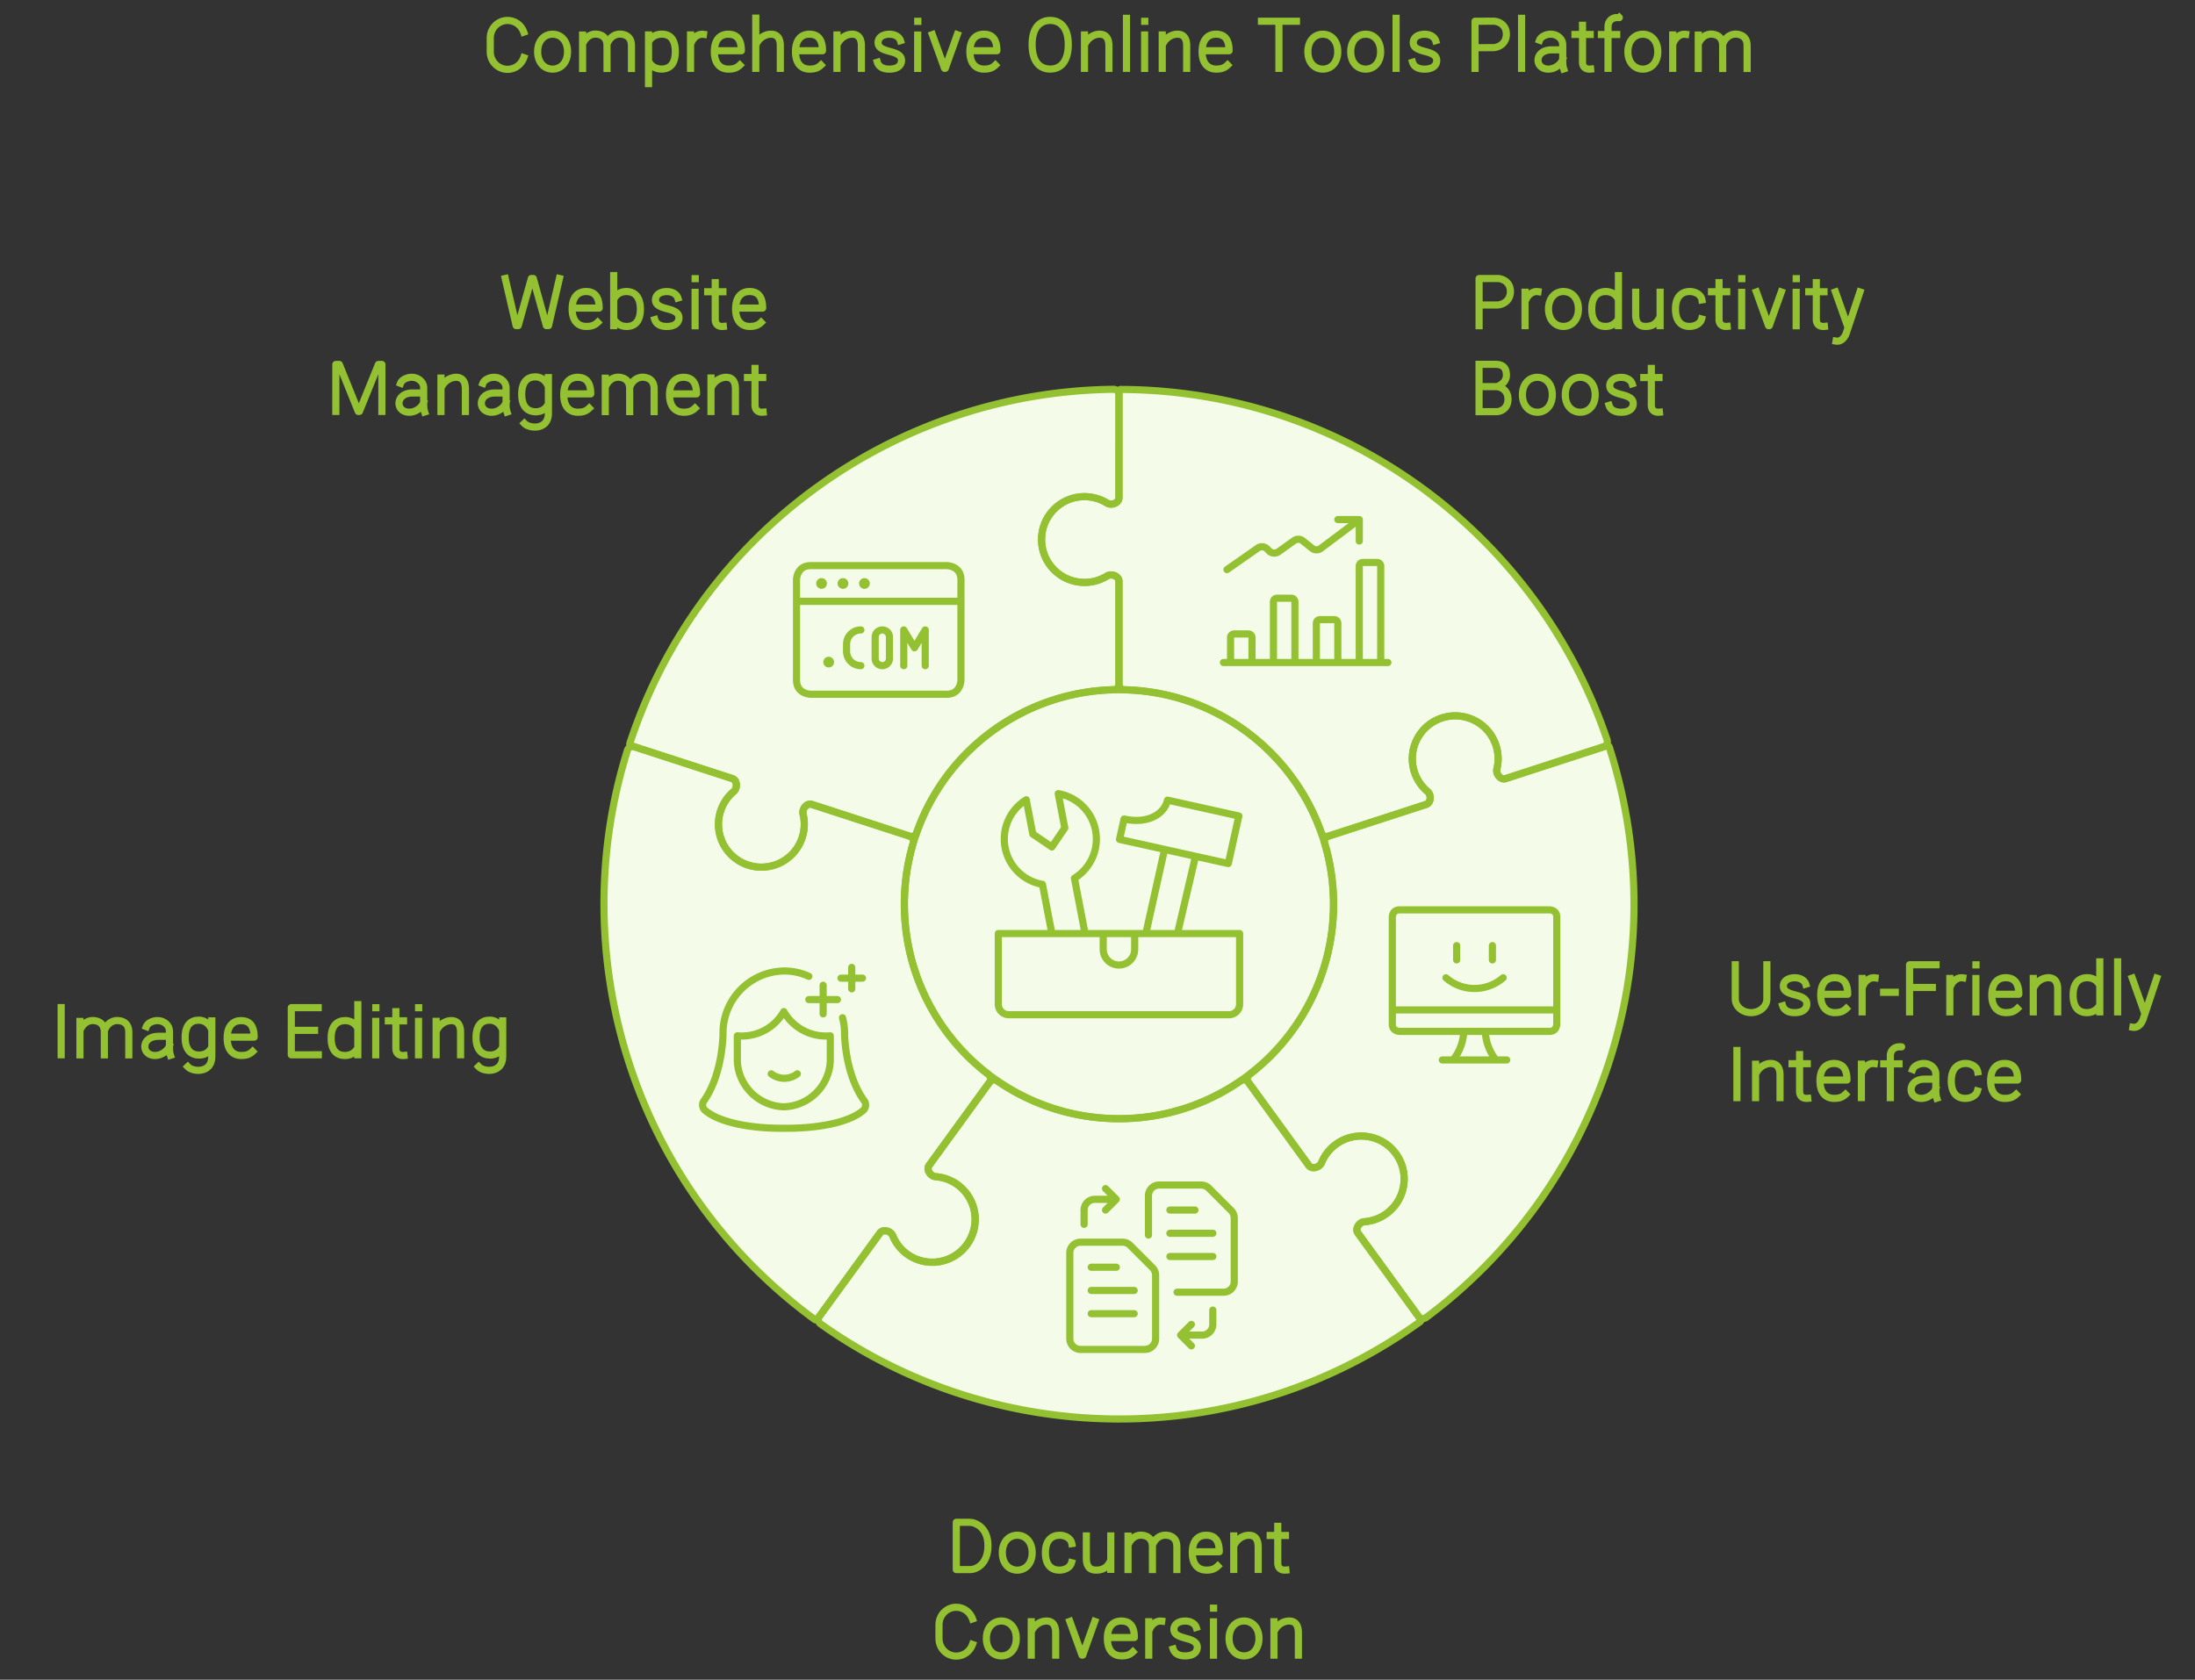 <svg xmlns="http://www.w3.org/2000/svg" width="614" height="470" fill="none" stroke="none" fill-rule="evenodd" stroke-linecap="round" stroke-linejoin="round" stroke-miterlimit="1.5" xmlns:v="https://vecta.io/nano"><rect width="100%" height="100%" fill="#333333" stroke="none"/><style><![CDATA[.B{stroke-linecap:square}.C{stroke-linejoin:miter}.D{stroke-miterlimit:4}]]></style><g style="mix-blend-mode:multiply"><g fill="#f5fbe9"><use href="#B"/><path d="M311.482 192.969a1.53 1.53 0 0 0 1.501-1.519l.001-28.798c0-1.444-2.085-2.242-3.312-1.481-1.846 1.145-4.025 1.803-6.358 1.795-6.627-.024-11.981-5.415-11.958-12.042s5.415-11.981 12.042-11.958a11.94 11.94 0 0 1 6.275 1.795c1.227.761 3.312-.038 3.312-1.482l.001-28.851a1.49 1.49 0 0 0-1.502-1.493c-59.951.618-115.53 38.93-135.299 99.056a.5.5 0 0 0 .322.633l28.357 9.213c1.377.448 1.489 2.695.381 3.627a11.94 11.94 0 0 0-3.665 5.429c-2.07 6.296 1.356 13.078 7.651 15.148s13.078-1.356 15.148-7.652c.732-2.224.777-4.51.252-6.626-.349-1.406 1.062-3.158 2.44-2.71l27.42 8.909c.788.256 1.634-.178 1.909-.96 8.471-24.043 30.835-39.427 55.082-40.033z"/><path d="M255.438 235.893a1.53 1.53 0 0 0-.98-1.897l-27.389-8.9c-1.373-.446-2.777 1.29-2.432 2.692a11.94 11.94 0 0 1-.258 6.601c-2.07 6.296-8.852 9.722-15.148 7.652s-9.721-8.852-7.651-15.148c.719-2.187 2.007-4.028 3.646-5.413 1.103-.931.988-3.161-.385-3.608l-27.44-8.916a1.49 1.49 0 0 0-1.883.967c-17.938 57.208 1.324 121.906 52.397 159.286a.5.5 0 0 0 .702-.11l17.526-24.122c.851-1.172 3.023-.583 3.567.759a11.94 11.94 0 0 0 4.031 5.163 12 12 0 0 0 16.77-2.596c3.915-5.348 2.752-12.857-2.596-16.771-1.89-1.383-4.049-2.132-6.224-2.287-1.445-.103-2.675-1.986-1.824-3.158l16.947-23.325c.487-.67.335-1.608-.323-2.112-20.249-15.486-27.969-41.509-21.053-64.757z"/><path d="M278.943 302.458c-.683-.47-1.621-.324-2.108.346l-16.928 23.298c-.848 1.168.369 3.04 1.809 3.145a11.94 11.94 0 0 1 6.199 2.286 12 12 0 0 1 2.596 16.77c-3.914 5.348-11.422 6.511-16.77 2.597-1.859-1.36-3.212-3.154-4.022-5.141-.545-1.337-2.702-1.917-3.55-.748l-16.96 23.341a1.49 1.49 0 0 0 .338 2.09c48.865 34.738 116.348 36.412 167.682-.611a.5.5 0 0 0 .112-.701l-17.526-24.122c-.851-1.172.379-3.056 1.824-3.159 2.148-.152 4.281-.885 6.156-2.237 5.376-3.877 6.59-11.377 2.714-16.753s-11.377-6.59-16.753-2.713c-1.899 1.37-3.279 3.192-4.098 5.213-.544 1.342-2.716 1.93-3.567.758l-16.947-23.325c-.487-.67-1.426-.815-2.108-.345-20.985 14.472-48.121 13.773-68.093.011z"/><path d="M349.513 300.674c-.658.504-.809 1.441-.322 2.111l16.926 23.299c.849 1.168 3.006.589 3.551-.748.82-2.012 2.197-3.825 4.089-5.189 5.375-3.877 12.875-2.662 16.752 2.713s2.662 12.875-2.713 16.752a11.94 11.94 0 0 1-6.132 2.236c-1.44.106-2.658 1.977-1.809 3.146l16.958 23.342a1.49 1.49 0 0 0 2.092.324c48.139-35.738 70.585-99.402 51.237-159.664a.5.5 0 0 0-.633-.323l-28.357 9.214c-1.378.447-2.789-1.305-2.44-2.711a11.95 11.95 0 0 0-.226-6.546c-2.026-6.311-8.784-9.784-15.094-7.758s-9.783 8.784-7.757 15.094c.715 2.23 2.022 4.105 3.691 5.509 1.108.932.996 3.179-.381 3.627l-27.421 8.909c-.788.256-1.216 1.105-.98 1.899 7.28 24.43-1.771 50.021-21.031 64.764z"/><path d="M369.624 233.006c.275.781 1.12 1.215 1.908.959l27.389-8.899c1.373-.446 1.488-2.676.385-3.607-1.659-1.402-2.958-3.272-3.671-5.493-2.026-6.31 1.447-13.068 7.757-15.094s13.068 1.447 15.094 7.758c.704 2.192.744 4.439.231 6.522-.344 1.402 1.06 3.139 2.433 2.692l27.44-8.914a1.49 1.49 0 0 0 .955-1.89c-19.113-56.826-72.725-97.846-136.016-98.067a.5.5 0 0 0-.503.502v29.816c0 1.448-2.103 2.249-3.332 1.483-1.828-1.139-3.984-1.8-6.296-1.808-6.627-.023-12.019 5.331-12.042 11.958s5.331 12.019 11.958 12.042a11.94 11.94 0 0 0 6.38-1.809c1.229-.766 3.332.035 3.332 1.483v28.832c0 .829.674 1.498 1.502 1.519 25.484.626 47.027 17.142 55.096 40.015z"/></g><g stroke="#93c131"><g stroke-width="2"><use href="#B"/><path d="M311.482 192.969a1.53 1.53 0 0 0 1.501-1.519l.001-28.798c0-1.444-2.085-2.242-3.312-1.481-1.846 1.145-4.025 1.803-6.358 1.795-6.627-.024-11.981-5.415-11.958-12.042s5.415-11.981 12.042-11.958a11.94 11.94 0 0 1 6.275 1.795c1.227.761 3.312-.038 3.312-1.482l.001-28.851a1.49 1.49 0 0 0-1.502-1.493c-59.951.618-115.53 38.93-135.299 99.056a.5.5 0 0 0 .322.633l28.357 9.213c1.377.448 1.489 2.695.381 3.627a11.95 11.95 0 0 0-3.665 5.43c-2.07 6.295 1.356 13.077 7.651 15.147s13.078-1.356 15.148-7.651a11.94 11.94 0 0 0 .252-6.627c-.349-1.405 1.062-3.158 2.44-2.71l27.42 8.909c.788.256 1.634-.178 1.909-.959 8.471-24.043 30.835-39.428 55.082-40.034z"/><path d="M255.438 235.893a1.53 1.53 0 0 0-.98-1.897l-27.389-8.9c-1.373-.446-2.777 1.29-2.432 2.692a11.94 11.94 0 0 1-.258 6.601c-2.07 6.296-8.852 9.722-15.148 7.652s-9.721-8.852-7.651-15.148c.719-2.187 2.007-4.028 3.646-5.413 1.103-.931.988-3.161-.385-3.608l-27.44-8.916a1.49 1.49 0 0 0-1.883.967c-17.938 57.208 1.324 121.906 52.397 159.287a.5.5 0 0 0 .702-.111l17.526-24.122c.851-1.171 3.023-.583 3.567.759.809 1.996 2.165 3.798 4.031 5.163a12 12 0 0 0 14.174-19.366 11.94 11.94 0 0 0-6.224-2.288c-1.445-.102-2.675-1.986-1.824-3.158l16.947-23.325c.487-.67.335-1.608-.323-2.112-20.249-15.486-27.969-41.509-21.053-64.757z"/><path d="M278.943 302.458c-.683-.47-1.621-.324-2.108.346l-16.928 23.298c-.848 1.168.369 3.04 1.809 3.145a11.94 11.94 0 0 1 6.199 2.286 12 12 0 0 1 2.596 16.77c-3.914 5.348-11.422 6.511-16.77 2.597-1.859-1.36-3.212-3.154-4.022-5.141-.545-1.337-2.702-1.917-3.55-.748l-16.96 23.341a1.49 1.49 0 0 0 .338 2.09c48.865 34.738 116.349 36.412 167.682-.611a.5.5 0 0 0 .112-.701l-17.525-24.122c-.852-1.172.379-3.056 1.823-3.159a11.94 11.94 0 0 0 6.157-2.237c5.375-3.877 6.59-11.377 2.713-16.753s-11.377-6.59-16.752-2.713c-1.9 1.37-3.279 3.192-4.099 5.213-.544 1.342-2.716 1.93-3.567.758l-16.947-23.325c-.487-.67-1.426-.815-2.108-.345-20.985 14.472-48.121 13.773-68.093.011z"/><path d="M349.513 300.674c-.658.503-.809 1.441-.322 2.111l16.926 23.299c.849 1.168 3.006.588 3.551-.748a11.94 11.94 0 0 1 4.089-5.19c5.375-3.876 12.875-2.662 16.752 2.714s2.662 12.875-2.713 16.752a11.95 11.95 0 0 1-6.132 2.236c-1.44.105-2.658 1.977-1.809 3.145l16.958 23.342a1.49 1.49 0 0 0 2.092.325c48.139-35.739 70.584-99.402 51.236-159.664a.5.5 0 0 0-.632-.323l-28.357 9.214c-1.378.447-2.789-1.305-2.44-2.711a11.95 11.95 0 0 0-.226-6.546c-2.026-6.311-8.784-9.784-15.094-7.758s-9.783 8.784-7.757 15.094c.715 2.23 2.022 4.105 3.691 5.509 1.108.932.996 3.179-.381 3.627l-27.421 8.909c-.788.256-1.216 1.105-.98 1.899 7.28 24.43-1.771 50.021-21.031 64.764z"/><path d="M369.624 233.006c.275.781 1.12 1.215 1.908.959l27.389-8.899c1.373-.446 1.488-2.676.385-3.608a11.94 11.94 0 0 1-3.671-5.492c-2.026-6.31 1.447-13.068 7.757-15.094s13.068 1.447 15.094 7.758c.704 2.192.744 4.439.232 6.522-.345 1.402 1.059 3.139 2.432 2.692l27.44-8.914a1.49 1.49 0 0 0 .955-1.89c-19.113-56.826-72.725-97.846-136.016-98.067a.5.5 0 0 0-.503.502v29.816c0 1.448-2.103 2.249-3.332 1.483-1.828-1.139-3.984-1.8-6.296-1.808-6.627-.023-12.019 5.331-12.042 11.958s5.331 12.019 11.958 12.042a11.94 11.94 0 0 0 6.38-1.809c1.229-.766 3.332.035 3.332 1.483v28.832c0 .829.674 1.498 1.502 1.519 25.484.626 47.027 17.142 55.096 40.015z"/><path d="M146.517 16.13c-.661 1.904-2.45 3.268-4.553 3.268-2.665 0-4.825-2.191-4.825-4.894v-3.883c0-2.703 2.16-4.895 4.825-4.895 2.103 0 3.892 1.365 4.553 3.268m12.24 5.462c0 3.065-1.871 4.883-4.179 4.883s-4.179-1.818-4.179-4.883 1.871-4.883 4.179-4.883 4.179 1.818 4.179 4.883zm4.213-4.643v9.348m6.834 0l-.011-6.693c-.064-.944-.431-2.391-2.306-2.821-1.94-.444-3.419.599-4.156 1.946m13.307 7.568v-6.054c0-.712.115-2.902-2.316-3.459-2.029-.465-3.563.698-4.264 2.134m11.354-2.009v13.619m.366-12.269c.883-1.097 2.064-1.566 3.373-1.566 2.181 0 3.76 1.346 3.76 4.917s-1.684 4.848-3.866 4.848c-1.271 0-2.557-.541-3.268-1.604m15.016-8.11c-1.38-.19-2.629.71-3.271 2.01m-.355-1.847v9.35m13.778-.904c-.974.937-1.998 1.12-3.184 1.12-2.069 0-3.932-1.311-3.932-4.882s1.809-4.883 3.878-4.883 3.672 1.056 3.672 4.628h-7.22m11.256-9.116v14.043m6.864 0v-6.054c0-.712.096-3.283-2.297-3.487-1.753-.149-3.439.959-4.225 2.34m17.888 6.29c-.974.937-1.998 1.12-3.184 1.12-2.069 0-3.932-1.311-3.932-4.882s1.809-4.883 3.878-4.883 3.672 1.056 3.672 4.628h-7.22m11.267-4.422v9.348m6.834 0v-6.054c0-.712.096-3.284-2.287-3.487-1.758-.15-3.447.975-4.223 2.369m17.445-.575c-.296-.977-1.45-1.798-3.06-1.798-1.888 0-3.107.863-3.199 2.167-.105 1.495 1.129 2.071 3.06 2.588 1.694.458 3.637.939 3.483 2.784-.099 1.188-1.076 2.224-3.433 2.224-1.906 0-2.983-.816-3.318-1.921m11.298-11.454h.024m-.04 3.833v9.341m11.081-9.454l-3.369 9.428h-.201l-3.404-9.428m17.62 8.528c-.974.937-1.998 1.12-3.184 1.12-2.069 0-3.932-1.311-3.932-4.882s1.809-4.883 3.878-4.883 3.672 1.056 3.672 4.628h-7.22m17.071-1.764c0 4.705 2.047 6.888 5.055 6.888s5.055-2.183 5.055-6.888-2.216-6.717-5.055-6.717-5.055 2.012-5.055 6.717zm14.646-2.658v9.348m6.834 0v-6.054c0-.712.096-3.284-2.287-3.487-1.758-.15-3.447.975-4.223 2.369m11.423-6.831v14.001m5.093-13.156h.024m-.04 3.833v9.341m4.927-9.365v9.348m6.834 0V13.07c0-.712.096-3.284-2.287-3.487-1.758-.15-3.447.975-4.223 2.369m17.935 6.262c-.974.937-1.998 1.12-3.184 1.12-2.069 0-3.932-1.311-3.932-4.882s1.809-4.883 3.878-4.883 3.672 1.056 3.672 4.628h-7.22m26.061-8.256l-9.789.005m4.885 13.174V6.456m16.457 8.001c0 3.065-1.871 4.883-4.179 4.883s-4.179-1.818-4.179-4.883 1.871-4.883 4.179-4.883 4.179 1.818 4.179 4.883zm11.99 0c0 3.065-1.871 4.883-4.179 4.883s-4.179-1.818-4.179-4.883 1.871-4.883 4.179-4.883 4.179 1.818 4.179 4.883zm4.329-9.332v14.001m11.072-7.745c-.296-.977-1.45-1.798-3.06-1.798-1.888 0-3.107.863-3.199 2.167-.105 1.495 1.129 2.071 3.06 2.588 1.694.458 3.637.939 3.483 2.784-.099 1.188-1.076 2.224-3.433 2.224-1.906 0-2.983-.816-3.318-1.921m17.481 1.706V5.944l5.278-.016c1.099.039 3.483.821 3.483 3.643s-2.385 3.682-3.483 3.759l-4.751.014m12.487-8.22v14.001m5.032-7.881c.364-.966 1.781-1.679 3.121-1.679 1.853 0 3.356 1.313 3.356 2.933l.006 1.458v2.614c0 1.043-.025 1.782.277 2.707m-.656-5.321h-2.728c-2.503 0-3.804 1.386-3.804 2.88s1.238 2.503 2.854 2.503c1.982 0 3.608-1.453 4.009-2.608m7.848 2.593c-1.41.14-2.268-.594-2.268-1.939V7.081m2.15 2.561h-1.763m-2.497 0h1.734m10.669-4.716a6.44 6.44 0 0 0-.577-.019c-1.58 0-2.578 1.127-2.578 2.518v11.704m2.425-9.465h-2.089m-2.188 0h1.526m14.243 4.793c0 3.065-1.871 4.883-4.179 4.883s-4.179-1.818-4.179-4.883 1.871-4.883 4.179-4.883 4.179 1.818 4.179 4.883zm7.798-4.848c-1.38-.19-2.629.71-3.271 2.01m-.355-1.847v9.35m7.15-9.308v9.348m6.834 0l-.011-6.693c-.064-.944-.431-2.391-2.306-2.821-1.94-.444-3.419.599-4.156 1.946m13.307 7.568v-6.054c0-.712.115-2.902-2.316-3.459-2.029-.465-3.563.698-4.264 2.134M141.327 77.93l3.053 13.174h.579l3.675-13.173h.546l3.657 13.173h.597l3.053-13.174m10.679 12.288c-.974.937-1.998 1.121-3.184 1.121-2.069 0-3.932-1.311-3.932-4.883s1.809-4.883 3.878-4.883 3.672 1.056 3.672 4.628h-7.22m11.292 4.923V77.123m.384 6.015c.689-1.036 1.885-1.563 3.14-1.563 2.181 0 3.938 1.311 3.938 4.883s-1.651 4.883-3.833 4.883c-1.297 0-2.387-.461-3.246-1.537m17.569-6.422c-.296-.977-1.45-1.798-3.06-1.798-1.888 0-3.107.863-3.199 2.167-.105 1.495 1.129 2.071 3.06 2.588 1.694.458 3.637.939 3.483 2.784-.099 1.188-1.076 2.224-3.433 2.224-1.906 0-2.983-.816-3.318-1.921m11.298-11.454h.024m-.04 3.833v9.341m7.897.181c-1.41.14-2.268-.594-2.268-1.939V79.081m2.15 2.561h-1.763m-2.497 0h1.734m13.202 8.576c-.974.937-1.998 1.121-3.184 1.121-2.069 0-3.932-1.311-3.932-4.883s1.809-4.883 3.878-4.883 3.672 1.056 3.672 4.628h-7.22M93.941 115.117l.008-13.139h.969l5.303 13.137h.315l5.319-13.137h.97l-.005 13.139m5.217-7.871c.364-.966 1.781-1.679 3.121-1.679 1.853 0 3.356 1.313 3.356 2.933l.006 1.458v2.614c0 1.043-.025 1.782.277 2.707m-.656-5.321h-2.728c-2.503 0-3.804 1.386-3.804 2.88s1.238 2.503 2.854 2.503c1.982 0 3.608-1.453 4.009-2.608m4.878-6.953v9.348m6.834 0v-6.054c0-.712.096-3.284-2.287-3.487-1.758-.15-3.447.975-4.223 2.369m11.405-.71c.364-.966 1.781-1.679 3.121-1.679 1.853 0 3.356 1.313 3.356 2.933l.006 1.458v2.614c0 1.043-.025 1.782.277 2.707m-.656-5.321h-2.728c-2.503 0-3.804 1.386-3.804 2.88s1.238 2.503 2.854 2.503c1.982 0 3.608-1.453 4.009-2.608m11.888-7.08v10.002c0 4.697-5.293 4.346-6.728 2.816m6.395-4.897c-.68 1.088-1.904 1.641-3.19 1.641-2.181 0-3.938-1.311-3.938-4.883s1.651-4.883 3.833-4.883c1.268 0 2.573.681 3.296 2.054m11.742 6.716c-.974.937-1.998 1.121-3.184 1.121-2.069 0-3.932-1.311-3.932-4.883s1.809-4.883 3.878-4.883 3.672 1.056 3.672 4.628h-7.22m11.287-4.387v9.348m6.834 0l-.011-6.693c-.064-.944-.431-2.391-2.306-2.821-1.94-.444-3.419.599-4.156 1.946m13.307 7.567v-6.054c0-.712.115-2.902-2.316-3.459-2.029-.465-3.563.698-4.264 2.134m18.008 6.435c-.974.937-1.998 1.121-3.184 1.121-2.069 0-3.932-1.311-3.932-4.883s1.809-4.883 3.878-4.883 3.672 1.056 3.672 4.628h-7.22m11.267-4.422v9.348m6.834 0v-6.054c0-.712.096-3.284-2.287-3.487-1.758-.15-3.447.975-4.223 2.369m14.257 7.37c-1.41.14-2.268-.594-2.268-1.939V103.08m2.15 2.561h-1.763m-2.497 0h1.734m202.914-14.51V77.944l5.278-.016c1.099.039 3.483.821 3.483 3.643s-2.385 3.682-3.483 3.759l-4.751.014m15.956-3.736c-1.38-.19-2.629.71-3.271 2.01m-.355-1.847v9.35m14.928-4.666c0 3.065-1.871 4.883-4.179 4.883s-4.179-1.818-4.179-4.883 1.871-4.883 4.179-4.883 4.179 1.818 4.179 4.883zm11.193 4.667V77.123m-.36 12.649c-.862 1.098-1.96 1.567-3.27 1.567-2.181 0-3.833-1.311-3.833-4.883s1.757-4.883 3.938-4.883c1.27 0 2.479.539 3.164 1.6m12.017 7.94v-9.348m-6.834 0v6.054c0 .712-.095 3.275 2.287 3.487 2.09.186 3.364-.655 4.066-1.837m12.096-.216c-.372 1.395-1.94 2.085-3.409 2.085-2.137 0-3.903-1.311-3.903-4.883s1.869-4.883 4.007-4.883c1.507 0 3.157.837 3.39 2.342m7.052 7.41c-1.41.14-2.268-.594-2.268-1.939V79.081m2.15 2.561h-1.763m-2.497 0h1.734m6.733-3.671h.024m-.04 3.833v9.341m11.081-9.454l-3.369 9.428h-.201l-3.404-9.428m11.151-3.72h.024m-.04 3.833v9.341m7.897.181c-1.41.14-2.268-.594-2.268-1.939V79.081m2.15 2.561h-1.763m-2.497 0h1.734m5.903 13.795c1.554.246 2.477-1.204 2.833-2.151l3.851-11.595m-6.86 0l3.341 9.409m-103.031 24.08v-13.234m.443 6.234h4.204m-4.204-6.234h4.151c1.75 0 3.063.656 3.063 3.063 0 1.925-1.786 2.917-2.68 3.172 1.039.073 3.117.886 3.117 3.555s-2.078 3.409-3.117 3.445h-4.534m20.05-4.723c0 3.065-1.871 4.883-4.179 4.883s-4.179-1.818-4.179-4.883 1.871-4.883 4.179-4.883 4.179 1.818 4.179 4.883zm11.99 0c0 3.065-1.871 4.883-4.179 4.883s-4.179-1.818-4.179-4.883 1.871-4.883 4.179-4.883 4.179 1.818 4.179 4.883zm10.351-3.075c-.296-.977-1.45-1.798-3.06-1.798-1.888 0-3.107.863-3.199 2.167-.105 1.495 1.129 2.071 3.06 2.587 1.694.458 3.637.939 3.483 2.784-.099 1.188-1.076 2.224-3.433 2.224-1.906 0-2.983-.816-3.318-1.921m14.089 1.901c-1.41.14-2.268-.594-2.268-1.939v-10.306m2.15 2.561h-1.763m-2.497 0h1.734" class="B C D"/><path d="M226.807 158.26h38s4 0 4 4v28s0 4-4 4h-38s-4 0-4-4v-28s0-4 4-4m-4 10h46m-39-5.5a.5.5 0 1 1 0 1 .5.5 0 1 1 0-1m6 0a.5.5 0 1 1 0 1 .5.5 0 1 1 0-1m6 0a.5.5 0 1 1 0 1 .5.5 0 1 1 0-1m-10 22a.5.5 0 1 1 0 1 .5.5 0 1 1 0-1m9-8.5a4 4 0 0 0-4 4v2a4 4 0 0 0 4 4m6-10a2 2 0 0 0-2 2v6a2 2 0 1 0 4 0v-6a2 2 0 0 0-2-2zm12 10v-10l-3 5-3-5v10m121.422-40.879h6v6m-37.008 8l8.634-6.038a2 2 0 0 1 2.56.224l.616.616a2 2 0 0 0 2.576.214l4.4-3.136a2 2 0 0 1 2.41.064l2.6 2.088a2 2 0 0 0 2.45.038l10.754-8.07m-30 33a1 1 0 0 0-1-1h-4a1 1 0 0 0-1 1v7h6zm12-10a1 1 0 0 0-1-1h-4a1 1 0 0 0-1 1v17h6zm12 6a1 1 0 0 0-1-1h-4a1 1 0 0 0-1 1v11h6zm12-16a1 1 0 0 0-1-1h-4a1 1 0 0 0-1 1v27h6zm-43.992 27h46"/></g><path d="M305.59 239.958c-1.055 2.394-2.814 4.409-5.043 5.778l2.97 15.48h-9.282l-2.634-13.767a12.88 12.88 0 0 1-4.533-23.664l1.839 9.591 5.328 3.615 3.615-5.325-1.839-9.594c3.904.677 7.279 3.114 9.15 6.608s2.029 7.653.429 11.278zm20.988-16.074c-.897 4.035-5.643 6.726-12.147 5.28l-1.269 5.703 30.42 6.762 2.958-13.308-19.962-4.437zm-6.054 37.332l5.232-23.538 8.661 1.926-5.049 21.615h-8.844zm26.226 19.77v-19.77h-67.5v19.77a2.94 2.94 0 0 0 2.934 2.937h61.632a2.94 2.94 0 0 0 2.934-2.937zm-29.349-15.366a4.4 4.4 0 0 1-6.602 3.811 4.4 4.4 0 0 1-2.2-3.811v-4.401h8.802v4.401z" stroke-width="2.001"/><g stroke-width="2"><path d="M406.467 296.589a13.96 13.96 0 0 0 3-8m9 8a13.96 13.96 0 0 1-3-8m-12.002 8h18m-31.998-14h46m-44-28h42s2 0 2 2v30s0 2-2 2h-42s-2 0-2-2v-30s0-2 2-2m15.998 10v4m10-4v4m3.002 5a12.17 12.17 0 0 1-16 0"/><path d="M17.115 281.938v13.189m5.245-9.313v9.348m6.834 0l-.011-6.693c-.064-.943-.431-2.391-2.306-2.821-1.94-.444-3.419.599-4.156 1.946m13.307 7.567v-6.054c0-.712.115-2.902-2.316-3.459-2.029-.465-3.563.698-4.264 2.134m11.479-.537c.364-.966 1.781-1.679 3.121-1.679 1.853 0 3.356 1.313 3.356 2.933l.006 1.458v2.614c0 1.043-.025 1.782.277 2.707m-.656-5.321h-2.728c-2.503 0-3.804 1.386-3.804 2.88s1.238 2.503 2.854 2.503c1.982 0 3.608-1.453 4.009-2.608m11.888-7.08v10.002c0 4.697-5.293 4.346-6.728 2.816m6.395-4.897c-.68 1.088-1.904 1.641-3.19 1.641-2.181 0-3.938-1.311-3.938-4.883s1.651-4.883 3.833-4.883c1.268 0 2.573.681 3.296 2.054m11.742 6.716c-.974.937-1.998 1.12-3.184 1.12-2.069 0-3.932-1.311-3.932-4.882s1.809-4.883 3.878-4.883 3.672 1.056 3.672 4.628h-7.22m25.175 4.936l-7.563.005V281.95h7.522m-1.012 6.346h-6.045m18.142 6.828v-14.001m-.36 12.649c-.862 1.098-1.96 1.567-3.27 1.567-2.181 0-3.833-1.311-3.833-4.883s1.757-4.883 3.938-4.883c1.27 0 2.479.539 3.164 1.6m5.388-5.204h.024m-.04 3.833v9.341m7.897.181c-1.41.14-2.268-.594-2.268-1.939v-10.306m2.15 2.561h-1.763m-2.497 0h1.734m6.733-3.671h.024m-.04 3.833v9.341m4.927-9.365v9.348m6.834 0v-6.054c0-.712.096-3.284-2.287-3.487-1.758-.15-3.447.975-4.223 2.369m18.296-2.304v10.002c0 4.697-5.293 4.346-6.728 2.816m6.395-4.897c-.68 1.088-1.904 1.641-3.19 1.641-2.181 0-3.938-1.311-3.938-4.883s1.651-4.883 3.833-4.883c1.268 0 2.573.681 3.296 2.054" class="B C D"/><path d="M223.032 300.47a6 6 0 0 1-7.3 0m3.52-17.42a13.5 13.5 0 0 1-13 6.78v7.14c.352 6.982 6.012 12.52 13 12.72 6.988-.2 12.648-5.738 13-12.72v-7.14a13.54 13.54 0 0 1-13-6.78zm7-9.86a16.18 16.18 0 0 0-7-1.5c-9.506.186-17.09 7.992-17 17.5 0 0 0 11.3-5.42 18.94a2 2 0 0 0 .42 2.58c4 3.42 12.98 5.1 22.1 4.98h0c9.12.12 18.18-1.56 22.1-4.98a2 2 0 0 0 .32-2.66c-5.52-7.64-5.52-18.86-5.52-18.86a17.06 17.06 0 0 0-.58-4.42m-9.42-5.08h8m-4-4v8m5-10h6m-3-3v6"/><path d="M485.399 269.947v9.531c0 2.132 1.98 3.861 4.421 3.861s4.422-1.729 4.422-3.861v-9.531m10.885 5.434c-.296-.977-1.45-1.798-3.06-1.798-1.888 0-3.107.863-3.199 2.167-.105 1.495 1.129 2.071 3.06 2.587 1.694.458 3.637.939 3.483 2.784-.099 1.188-1.076 2.224-3.433 2.224-1.906 0-2.983-.816-3.318-1.921m17.767.794c-.974.937-1.998 1.12-3.184 1.12-2.069 0-3.932-1.311-3.932-4.882s1.809-4.883 3.878-4.883 3.672 1.056 3.672 4.628h-7.22m14.873-4.592c-1.38-.19-2.629.71-3.271 2.01m-.355-1.847v9.35m6.012-5.472h3.254m11.409-7.705l-7.408.005v13.174m6.376-6.827h-5.939m14.452-2.688c-1.38-.19-2.629.71-3.271 2.01m-.355-1.847v9.35m7.309-13.152h.024m-.04 3.833v9.341m11.575-.927c-.974.937-1.998 1.12-3.184 1.12-2.069 0-3.932-1.311-3.932-4.882s1.809-4.883 3.878-4.883 3.672 1.056 3.672 4.628h-7.22m11.267-4.422v9.348m6.834 0v-6.054c0-.712.096-3.284-2.287-3.487-1.758-.15-3.447.975-4.223 2.369m18.287 7.168v-14.001m-.36 12.649c-.862 1.098-1.96 1.567-3.27 1.567-2.181 0-3.833-1.311-3.833-4.883s1.757-4.883 3.938-4.883c1.27 0 2.479.539 3.164 1.6m5.346-6.05v14.001m4.263 4.311c1.554.246 2.477-1.204 2.833-2.151l3.851-11.595m-6.86 0l3.341 9.409m-113.929 10.838v13.189m5.224-9.347v9.348m6.834 0v-6.054c0-.712.096-3.284-2.287-3.487-1.758-.15-3.447.975-4.223 2.369m14.257 7.37c-1.41.14-2.268-.594-2.268-1.939v-10.306m2.15 2.561h-1.763m-2.497 0h1.734m13.202 8.576c-.974.937-1.998 1.12-3.184 1.12-2.069 0-3.932-1.311-3.932-4.882s1.809-4.883 3.878-4.883 3.672 1.056 3.672 4.628h-7.22m14.873-4.592c-1.38-.19-2.629.71-3.271 2.01m-.355-1.847v9.35m11.245-14.196a6.44 6.44 0 0 0-.577-.019c-1.58 0-2.578 1.127-2.578 2.518v11.704m2.425-9.465h-2.089m-2.188 0h1.526m6.564 1.582c.364-.966 1.781-1.679 3.121-1.679 1.853 0 3.356 1.313 3.356 2.933l.006 1.458v2.614c0 1.043-.025 1.782.277 2.707m-.656-5.321h-2.728c-2.503 0-3.804 1.386-3.804 2.88s1.238 2.503 2.854 2.503c1.982 0 3.608-1.453 4.009-2.608m11.691.521c-.372 1.395-1.94 2.085-3.409 2.085-2.137 0-3.903-1.311-3.903-4.882s1.869-4.883 4.007-4.883c1.507 0 3.157.837 3.39 2.342m10.73 6.303c-.974.937-1.998 1.12-3.184 1.12-2.069 0-3.932-1.311-3.932-4.882s1.809-4.883 3.878-4.883 3.672 1.056 3.672 4.628h-7.22" class="B C D"/><path d="M323.254 374.579a3 3 0 0 1-3 3h-18a3 3 0 0 1-3-3v-24a3 3 0 0 1 3-3h11.758a3 3 0 0 1 2.12.878l6.244 6.244a3 3 0 0 1 .878 2.12zm-18-20h7m-7 6.5h12m-12 6.5h12m10-29h7m-7 6.5h12m-12 6.5h12m-10 10h13a3 3 0 0 0 3-3v-17.758a3 3 0 0 0-.878-2.12l-6.244-6.244a3 3 0 0 0-2.12-.878h-11.758a3 3 0 0 0-3 3v11m-12-13l3 3-3 3m3-3h-6a3 3 0 0 0-3 3v4m30 34l-3-3 3-3m-3 3h6a3 3 0 0 0 3-3v-4"/><path d="M271.512 439.18l-4.009.002v-13.234l3.626-.002c1.453-.036 5.233 1.227 5.233 6.565s-3.525 6.67-4.85 6.67zm17.22-4.724c0 3.065-1.871 4.883-4.179 4.883s-4.179-1.818-4.179-4.883 1.871-4.883 4.179-4.883 4.179 1.818 4.179 4.883zm11.005 2.797c-.372 1.395-1.94 2.085-3.409 2.085-2.137 0-3.903-1.311-3.903-4.882s1.869-4.883 4.007-4.883c1.507 0 3.157.837 3.39 2.342m10.89 7.199v-9.348m-6.834 0v6.054c0 .712-.095 3.275 2.287 3.487 2.09.186 3.364-.655 4.066-1.837m5.304-7.656v9.348m6.834 0l-.011-6.693c-.064-.943-.431-2.391-2.306-2.821-1.94-.444-3.419.599-4.156 1.946m13.307 7.567v-6.054c0-.712.115-2.902-2.316-3.459-2.029-.465-3.563.698-4.264 2.134m18.008 6.435c-.974.937-1.998 1.12-3.184 1.12-2.069 0-3.932-1.311-3.932-4.882s1.809-4.883 3.878-4.883 3.672 1.056 3.672 4.628h-7.22m11.267-4.422v9.348m6.834 0v-6.054c0-.712.096-3.284-2.287-3.487-1.758-.15-3.447.975-4.223 2.369m14.257 7.37c-1.41.14-2.268-.594-2.268-1.939v-10.306m2.15 2.561h-1.763m-2.497 0h1.734m-85.008 30.488c-.661 1.904-2.45 3.268-4.553 3.268-2.665 0-4.825-2.191-4.825-4.894v-3.883c0-2.703 2.16-4.895 4.825-4.895 2.103 0 3.892 1.365 4.553 3.268m12.24 5.462c0 3.065-1.871 4.883-4.179 4.883s-4.179-1.818-4.179-4.883 1.871-4.883 4.179-4.883 4.179 1.818 4.179 4.883zm4.192-4.677v9.348m6.834 0v-6.054c0-.712.096-3.284-2.287-3.487-1.758-.15-3.447.975-4.223 2.369m17.44-2.266l-3.369 9.428h-.201l-3.404-9.428m17.62 8.528c-.974.937-1.998 1.12-3.184 1.12-2.069 0-3.932-1.311-3.932-4.882s1.809-4.883 3.878-4.883 3.672 1.056 3.672 4.628h-7.22m14.873-4.592c-1.38-.19-2.629.71-3.271 2.01m-.355-1.847v9.35m13.288-7.741c-.296-.977-1.45-1.798-3.06-1.798-1.888 0-3.107.863-3.199 2.167-.105 1.495 1.129 2.071 3.06 2.587 1.694.458 3.637.939 3.483 2.784-.099 1.188-1.076 2.224-3.433 2.224-1.906 0-2.983-.816-3.318-1.921m11.298-11.454h.024m-.04 3.833v9.341m12.725-4.688c0 3.065-1.871 4.883-4.179 4.883s-4.179-1.818-4.179-4.883 1.871-4.883 4.179-4.883 4.179 1.818 4.179 4.883zm4.192-4.677v9.348m6.834 0v-6.054c0-.712.096-3.284-2.287-3.487-1.758-.15-3.447.975-4.223 2.369" class="B C D"/></g></g></g><defs ><path id="B" d="M253 253c0 33.137 26.863 60 60 60s60-26.863 60-60-26.863-60-60-60-60 26.863-60 60"/></defs></svg>